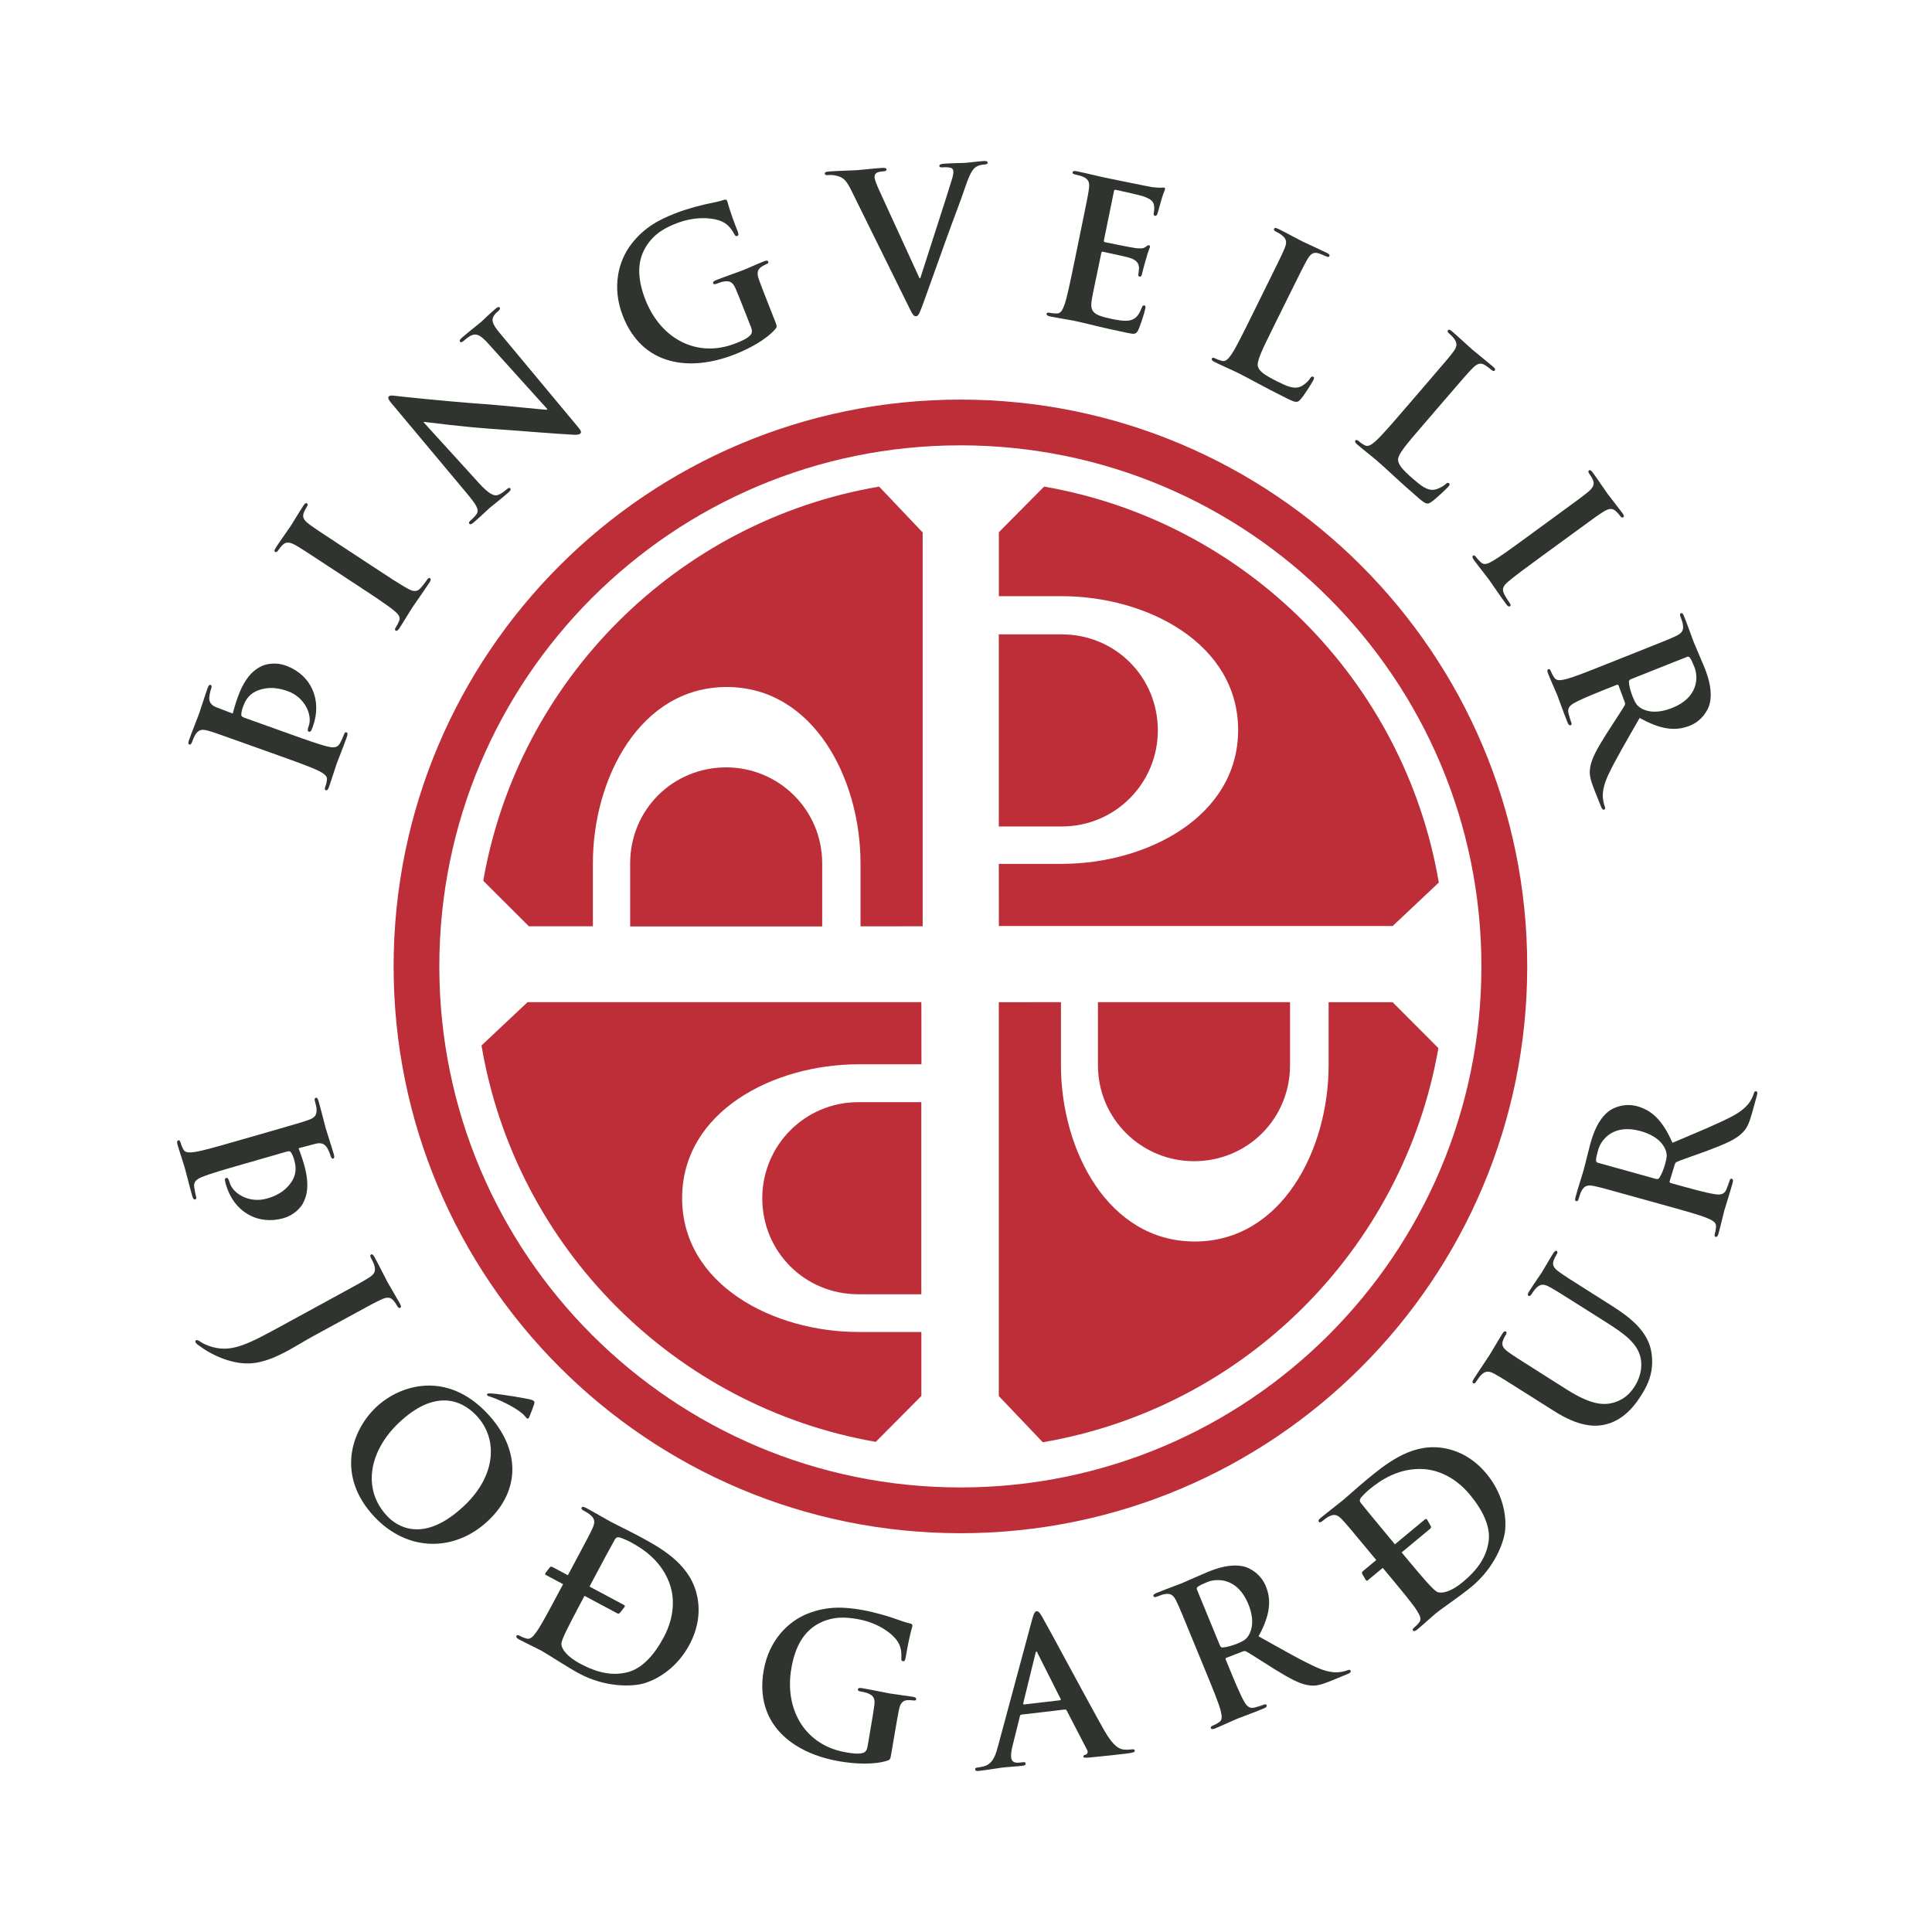 <svg width="600" height="600" viewBox="0 0 600 600" fill="none" xmlns="http://www.w3.org/2000/svg">
<path d="M298.253 461.938C208.882 461.938 136.438 389.488 136.438 300.122C136.438 210.757 208.882 138.307 298.253 138.307C387.613 138.307 460.063 210.757 460.063 300.122C460.063 389.488 387.613 461.938 298.253 461.938ZM298.27 124.098C201.054 124.098 122.239 202.907 122.239 300.122C122.239 397.338 201.054 476.153 298.27 476.153C395.48 476.153 474.294 397.338 474.294 300.122C474.294 202.907 395.48 124.098 298.27 124.098Z" fill="#BE2E38"/>
<path d="M412.615 311.252V330.789C412.615 357.201 397.946 385.565 371.046 385.565C344.152 385.565 329.487 357.201 329.487 330.789V311.229L310.188 311.252V433.554L323.844 447.902C386.398 437.23 435.806 387.976 446.706 325.494L432.491 311.252H412.615Z" fill="#BE2E38"/>
<path d="M370.8 360.622C387.433 360.622 400.633 347.421 400.633 330.795V311.229H340.973V330.795C340.973 347.421 354.423 360.622 370.8 360.622Z" fill="#BE2E38"/>
<path d="M432.508 287.58L446.834 274.086C436.183 211.443 386.847 161.968 324.259 151.118L310.205 165.278V185.148H329.742C356.154 185.148 384.512 199.823 384.512 226.717C384.512 253.612 356.154 268.281 329.742 268.281H310.188L310.205 287.58H432.508Z" fill="#BE2E38"/>
<path d="M359.575 226.842C359.575 210.216 346.364 197.01 329.742 197.01H310.188V256.67H329.742C346.364 256.67 359.575 243.225 359.575 226.842Z" fill="#BE2E38"/>
<path d="M163.837 311.229L149.534 324.691C160.128 387.355 209.427 436.875 271.975 447.786L286.14 433.532V413.657H266.603C240.191 413.657 211.838 398.987 211.838 372.092C211.838 345.198 240.191 330.528 266.603 330.528H286.162L286.14 311.229H163.837Z" fill="#BE2E38"/>
<path d="M236.732 372.119C236.732 388.746 249.944 401.946 266.565 401.946H286.124V342.286H266.565C249.944 342.286 236.732 355.736 236.732 372.119Z" fill="#BE2E38"/>
<path d="M225.519 238.317C208.887 238.317 195.698 251.518 195.698 268.145V287.71H255.341V268.145C255.341 251.518 241.902 238.317 225.519 238.317Z" fill="#BE2E38"/>
<path d="M184.121 287.664V268.126C184.121 241.72 198.79 213.356 225.685 213.356C252.579 213.356 267.243 241.72 267.243 268.126V287.686L286.548 287.664V165.361L273.02 151.118C210.422 161.768 160.985 211.028 150.08 273.532L164.245 287.664H184.121Z" fill="#BE2E38"/>
<path d="M76.889 231.177C68.212 228.072 66.616 227.501 64.747 226.958C62.768 226.381 61.687 226.508 60.617 228.249C60.345 228.665 59.941 229.613 59.652 230.417C59.419 231.038 59.187 231.343 58.788 231.199C58.388 231.055 58.416 230.617 58.727 229.757C59.813 226.73 61.266 223.199 61.82 221.657C62.33 220.233 63.45 216.574 64.503 213.607C64.731 212.981 65.008 212.565 65.413 212.704C65.751 212.831 65.779 213.291 65.612 213.746C65.457 214.201 65.18 215.138 65.063 215.997C64.703 217.926 65.54 218.996 67.17 219.65C69.321 220.482 71.361 221.275 72.271 221.602C72.77 219.845 73.041 218.719 73.845 216.496C76.395 209.361 79.689 207.709 80.892 207.049C82.505 206.14 85.665 205.596 88.626 206.661C96.737 209.56 100.085 217.461 97.186 225.566C97.086 225.849 96.864 226.481 96.704 226.741C96.593 227.024 96.343 227.384 95.944 227.24C95.428 227.057 95.495 226.503 95.888 225.422C97.069 222.112 94.741 216.573 89.374 214.655C87.484 213.979 83.603 212.781 79.445 214.7C76.861 215.969 75.974 218.098 75.481 219.467C75.137 220.438 74.899 221.452 74.937 222.046C74.937 222.428 75.292 222.683 75.863 222.888L89.446 227.75C94.702 229.63 99.209 231.243 101.76 231.842C103.423 232.241 104.809 232.346 105.646 230.716C106.051 229.957 106.611 228.743 106.871 228C107.038 227.545 107.309 227.323 107.592 227.423C107.997 227.567 107.997 228.083 107.758 228.771C106.533 232.197 105.075 235.728 104.548 237.209C104.072 238.522 102.963 242.182 102.137 244.466C101.876 245.209 101.56 245.547 101.155 245.397C100.873 245.297 100.784 245.009 101.028 244.322C101.338 243.468 101.471 242.742 101.538 242.187C101.721 240.962 100.562 240.23 98.993 239.41C96.692 238.267 92.191 236.649 86.935 234.769L76.889 231.177Z" fill="#2F342F"/>
<path d="M102.603 176.277C94.908 171.216 93.483 170.284 91.798 169.32C90.007 168.289 88.815 168.227 87.828 169.181C87.318 169.636 86.825 170.262 86.426 170.866C86.093 171.377 85.794 171.609 85.389 171.349C85.084 171.144 85.25 170.672 85.788 169.863C87.047 167.934 89.292 164.846 90.262 163.376C91.099 162.112 92.907 159.024 94.171 157.1C94.609 156.441 94.975 156.103 95.274 156.302C95.684 156.563 95.59 156.934 95.257 157.439C94.925 157.949 94.709 158.387 94.404 159.063C93.755 160.599 94.354 161.569 96.067 162.839C97.614 164.003 99.038 164.934 106.734 169.996L115.654 175.856C120.561 179.083 124.563 181.716 126.875 182.947C128.344 183.695 129.492 183.934 130.69 182.553C131.261 181.905 132.098 180.863 132.586 180.097C132.963 179.543 133.279 179.388 133.528 179.554C133.889 179.792 133.772 180.297 133.401 180.851C131.2 184.195 128.96 187.288 128.056 188.652C127.291 189.816 125.345 193.109 124.014 195.139C123.577 195.798 123.194 196.053 122.845 195.815C122.59 195.649 122.568 195.349 122.972 194.739C123.46 193.98 123.765 193.303 123.97 192.782C124.43 191.64 123.765 190.77 122.396 189.65C120.433 187.998 116.436 185.37 111.524 182.138L102.603 176.277Z" fill="#2F342F"/>
<path d="M148.699 149.99C151.876 153.494 153.506 154.176 154.698 153.699C155.718 153.305 156.627 152.596 157.359 151.964C157.869 151.526 158.218 151.381 158.457 151.659C158.778 152.025 158.446 152.474 157.797 153.028C154.814 155.6 152.857 157.048 151.992 157.802C151.571 158.156 149.536 160.152 147.147 162.215C146.548 162.725 146.099 163.035 145.739 162.625C145.511 162.348 145.694 162.021 146.16 161.621C146.759 161.111 147.546 160.352 148.028 159.614C148.904 158.217 147.934 156.726 144.541 152.695L121.517 125.158C120.724 124.243 120.314 123.478 120.768 123.084C121.273 122.652 122.204 122.885 123.695 123.04C124.766 123.162 138.188 124.631 150.634 125.507C156.45 125.934 168.348 127.198 169.761 127.259L169.994 127.065L151.76 106.851C149.293 104.085 148.128 103.569 146.637 104.063C145.706 104.379 144.602 105.332 143.965 105.887C143.41 106.358 143.105 106.38 142.867 106.103C142.551 105.737 143.017 105.255 143.704 104.661C146.094 102.605 148.417 100.842 149.376 100.01C149.886 99.578 151.516 97.931 153.761 95.996C154.36 95.48 154.859 95.131 155.175 95.497C155.413 95.769 155.252 96.146 154.704 96.623C154.243 97.016 153.877 97.332 153.451 97.948C152.475 99.422 152.946 100.703 155.108 103.314L179.585 132.714C180.461 133.729 180.633 134.3 180.212 134.655C179.707 135.087 178.726 135.06 177.789 134.988C172.517 134.733 161.456 133.785 152.602 133.175C143.322 132.532 133.281 131.184 131.701 131.024L131.563 131.146L148.699 149.99Z" fill="#2F342F"/>
<path d="M240.744 99.85C241.343 101.375 241.326 101.508 240.811 102.168C237.9 105.527 232.611 108.322 228.214 110.051C214.382 115.485 199.574 113.755 193.453 98.181C189.899 89.156 192.095 81 196.014 75.872C200.139 70.472 205.007 68.099 209.753 66.237C213.639 64.706 218.873 63.437 220.087 63.221C221.362 62.977 223.469 62.539 224.794 62.084C225.487 61.879 225.686 62.056 225.847 62.455C226.091 63.076 226.313 64.806 229.096 71.858C229.44 72.767 229.384 73.111 228.935 73.289C228.536 73.444 228.314 73.211 228.081 72.778C227.405 71.542 226.407 69.851 224.322 68.848C221.922 67.706 216.389 66.891 210.013 69.391C206.908 70.611 202.878 72.457 200.217 77.286C198.099 81.178 197.733 86.206 200.461 93.147C205.229 105.278 216.527 111.321 228.431 106.642C229.905 106.065 231.873 105.289 232.988 104.136C233.67 103.41 233.614 102.584 233.237 101.624L231.153 96.324C230.038 93.502 229.196 91.357 228.475 89.688C227.665 87.792 226.801 87.088 224.783 87.426C224.289 87.493 223.308 87.808 222.521 88.119C222.016 88.324 221.628 88.341 221.5 88.003C221.312 87.548 221.672 87.282 222.46 86.971C225.392 85.818 229.013 84.593 230.709 83.928C232.456 83.235 235.372 81.893 237.235 81.161C237.972 80.873 238.416 80.829 238.593 81.283C238.72 81.621 238.432 81.865 238.027 82.02C237.584 82.204 237.207 82.414 236.58 82.791C235.167 83.673 234.978 84.854 235.699 86.849C236.314 88.563 237.19 90.819 238.305 93.641L240.744 99.85Z" fill="#2F342F"/>
<path d="M264.195 58.75C262.581 55.518 261.511 54.925 259.288 54.465C258.362 54.282 257.398 54.348 256.91 54.381C256.372 54.42 256.178 54.248 256.15 53.882C256.117 53.4 256.777 53.3 257.686 53.234C260.89 53.017 264.355 52.968 266.468 52.823C267.976 52.724 270.87 52.347 273.897 52.142C274.618 52.092 275.299 52.169 275.327 52.591C275.355 53.017 274.995 53.162 274.451 53.2C273.487 53.267 272.583 53.383 272.123 53.782C271.712 54.11 271.574 54.548 271.602 55.091C271.657 55.878 272.317 57.536 273.304 59.659L285.562 86.415L285.805 86.393C287.957 79.568 294.51 59.559 295.696 55.473C295.94 54.664 296.117 53.744 296.084 53.195C296.056 52.712 295.779 52.247 295.219 52.103C294.482 51.909 293.567 51.909 292.774 51.964C292.237 51.997 291.743 51.97 291.721 51.548C291.682 51.06 292.226 50.905 293.368 50.828C296.395 50.622 298.95 50.633 299.738 50.584C300.763 50.517 303.591 50.14 305.409 50.013C306.191 49.963 306.69 50.051 306.718 50.473C306.745 50.9 306.391 51.044 305.786 51.083C305.177 51.127 303.907 51.21 302.87 52.014C302.116 52.607 301.279 53.699 299.91 57.68C297.93 63.523 296.517 66.9 293.761 74.556C290.479 83.654 288.084 90.434 286.959 93.55C285.617 97.165 285.323 98.157 284.475 98.213C283.693 98.268 283.266 97.442 281.93 94.681L264.195 58.75Z" fill="#2F342F"/>
<path d="M335.695 71.399C337.547 62.373 337.879 60.71 338.157 58.781C338.456 56.74 338.173 55.692 336.294 54.872C335.845 54.656 334.847 54.39 334.021 54.218C333.361 54.085 333.028 53.896 333.117 53.48C333.206 53.065 333.644 53.031 334.536 53.214C337.68 53.857 341.389 54.805 343.046 55.144C344.954 55.537 356.762 57.96 357.905 58.132C359.058 58.243 360.034 58.32 360.527 58.304C360.849 58.304 361.237 58.198 361.536 58.259C361.83 58.32 361.841 58.57 361.78 58.864C361.691 59.279 361.253 59.934 360.516 62.628C360.327 63.21 359.679 65.794 359.413 66.487C359.291 66.769 359.102 67.102 358.681 67.019C358.265 66.93 358.204 66.609 358.32 66.076C358.409 65.661 358.553 64.641 358.404 63.864C358.204 62.711 357.76 61.88 354.855 60.909C353.88 60.588 347.67 59.185 346.478 58.941C346.179 58.88 346.018 59.035 345.935 59.451L342.864 74.476C342.775 74.892 342.786 75.141 343.135 75.213C344.449 75.485 351.28 76.882 352.666 77.048C354.118 77.22 355.044 77.226 355.693 76.738C356.214 76.35 356.513 76.1 356.807 76.161C357.045 76.211 357.195 76.366 357.123 76.721C357.051 77.082 356.557 77.969 355.759 80.957C355.399 82.127 354.794 84.472 354.706 84.888C354.611 85.364 354.473 86.019 353.941 85.908C353.53 85.825 353.458 85.564 353.514 85.265C353.58 84.66 353.736 83.884 353.719 83.08C353.658 81.827 353.015 80.768 350.864 80.081C349.76 79.732 343.9 78.468 342.47 78.174C342.176 78.113 342.065 78.335 341.993 78.695L341.028 83.385C340.618 85.403 339.437 90.853 339.138 92.588C338.412 96.713 339.188 97.794 345.242 99.042C346.789 99.358 349.284 99.868 350.974 99.474C352.665 99.075 353.63 97.977 354.545 95.626C354.8 95 354.966 94.778 355.388 94.867C355.853 94.967 355.759 95.444 355.637 96.031C355.36 97.401 354.057 101.342 353.514 102.468C352.776 103.926 352.244 103.821 349.993 103.355C341.028 101.514 337.114 100.345 333.616 99.624C332.252 99.341 328.465 98.753 326.093 98.266C325.322 98.11 324.945 97.844 325.034 97.428C325.089 97.129 325.366 97.001 326.07 97.146C326.969 97.329 327.706 97.356 328.266 97.345C329.497 97.356 330.062 96.109 330.655 94.434C331.465 92.001 332.424 87.31 333.55 81.849L335.695 71.399Z" fill="#2F342F"/>
<path d="M395.357 101.785C391.92 108.743 390.057 112.49 390.722 114.032C391.243 115.301 392.468 116.382 396.704 118.478C399.587 119.903 401.727 120.901 403.817 120.102C404.815 119.72 406.223 118.517 406.844 117.541C407.138 117.075 407.41 116.804 407.842 117.02C408.219 117.208 408.136 117.508 407.815 118.162C407.526 118.755 405.131 122.647 403.917 124.006C402.991 125.037 402.586 125.175 399.759 123.778C391.936 119.908 388.516 117.807 384.108 115.634C382.861 115.019 379.357 113.488 377.183 112.413C376.474 112.058 376.174 111.709 376.368 111.326C376.502 111.055 376.795 111.005 377.455 111.326C378.264 111.725 378.969 111.942 379.517 112.075C380.709 112.396 381.569 111.332 382.567 109.868C383.969 107.717 386.087 103.42 388.565 98.425L393.289 88.862C397.381 80.601 398.123 79.082 398.877 77.285C399.687 75.384 399.687 74.303 398.079 73.039C397.691 72.712 397.07 72.335 396.366 71.985C395.767 71.692 395.501 71.42 395.69 71.037C395.872 70.655 396.31 70.738 397.114 71.137C399.67 72.407 403.024 74.258 404.482 74.985C405.796 75.628 409.832 77.43 411.956 78.478C412.715 78.855 413.043 79.148 412.854 79.531C412.666 79.913 412.289 79.858 411.64 79.536C411.03 79.243 410.143 78.865 409.433 78.649C407.826 78.195 406.944 78.904 405.896 80.756C404.926 82.442 404.178 83.961 400.092 92.221L395.357 101.785Z" fill="#2F342F"/>
<path d="M441.724 132.249C436.668 138.126 433.934 141.297 434.19 142.955C434.378 144.319 435.293 145.671 438.874 148.754C441.314 150.85 443.143 152.346 445.361 152.091C446.425 151.969 448.083 151.154 448.926 150.362C449.331 149.99 449.658 149.791 450.035 150.107C450.351 150.389 450.195 150.656 449.724 151.21C449.292 151.714 446.004 154.88 444.49 155.9C443.337 156.671 442.916 156.704 440.515 154.647C433.907 148.954 431.107 146.065 427.393 142.866C426.328 141.957 423.318 139.606 421.477 138.021C420.884 137.51 420.684 137.095 420.961 136.768C421.155 136.54 421.455 136.562 422.009 137.034C422.697 137.632 423.329 138.015 423.817 138.276C424.898 138.88 425.995 138.07 427.32 136.895C429.217 135.16 432.343 131.534 435.986 127.304L442.944 119.215C448.953 112.235 450.062 110.943 451.232 109.396C452.485 107.755 452.746 106.702 451.504 105.078C451.215 104.667 450.711 104.146 450.112 103.631C449.608 103.198 449.414 102.871 449.685 102.549C449.963 102.228 450.362 102.411 451.055 103.004C453.211 104.861 455.989 107.489 457.225 108.559C458.334 109.507 461.805 112.257 463.601 113.798C464.233 114.358 464.482 114.724 464.205 115.046C463.934 115.367 463.573 115.223 463.024 114.746C462.52 114.314 461.738 113.726 461.112 113.344C459.676 112.507 458.639 112.972 457.164 114.502C455.806 115.889 454.697 117.18 448.682 124.16L441.724 132.249Z" fill="#2F342F"/>
<path d="M482.886 160.45C490.326 155.017 491.701 154.014 493.187 152.772C494.784 151.458 495.249 150.355 494.717 149.102C494.473 148.459 494.052 147.788 493.619 147.2C493.259 146.707 493.143 146.341 493.542 146.058C493.836 145.842 494.213 146.163 494.789 146.945C496.148 148.802 498.254 151.996 499.291 153.415C500.189 154.635 502.44 157.418 503.804 159.275C504.275 159.913 504.464 160.378 504.17 160.589C503.771 160.877 503.46 160.656 503.105 160.168C502.745 159.68 502.412 159.319 501.88 158.804C500.671 157.667 499.552 157.884 497.772 159.037C496.131 160.079 494.761 161.082 487.327 166.521L478.706 172.814C473.96 176.29 470.096 179.112 468.133 180.847C466.919 181.962 466.292 182.948 467.168 184.562C467.568 185.316 468.255 186.463 468.793 187.195C469.192 187.738 469.225 188.088 468.976 188.265C468.632 188.52 468.2 188.232 467.806 187.694C465.439 184.467 463.338 181.274 462.373 179.955C461.552 178.829 459.152 175.852 457.716 173.895C457.256 173.257 457.156 172.808 457.494 172.553C457.732 172.376 458.026 172.465 458.453 173.052C458.991 173.784 459.523 174.3 459.939 174.671C460.854 175.508 461.896 175.192 463.421 174.3C465.66 173.047 469.525 170.219 474.276 166.749L482.886 160.45Z" fill="#2F342F"/>
<path d="M506.676 210.854C506.055 211.103 505.878 211.303 505.867 211.763C505.939 213.105 506.443 214.862 507.003 216.27C507.907 218.521 508.417 219.164 509.559 219.891C511.466 221.083 514.71 221.687 519.333 219.846C527.328 216.664 527.533 210.449 526.202 207.128C525.637 205.72 525.177 204.728 524.789 204.234C524.523 203.879 524.251 203.857 523.796 204.04L506.676 210.854ZM508.484 202.438C517.044 199.028 518.624 198.402 520.376 197.57C522.25 196.694 522.97 195.885 522.621 193.872C522.56 193.373 522.233 192.398 521.917 191.605C521.667 190.989 521.645 190.601 522.044 190.446C522.432 190.291 522.71 190.64 523.037 191.483C524.234 194.471 525.476 198.086 525.942 199.267C526.707 201.185 528.586 205.398 529.279 207.145C530.693 210.693 531.852 214.596 530.981 218.471C530.532 220.473 528.564 223.871 524.789 225.374C520.614 227.031 516.101 226.81 509.21 222.957C504.902 230.485 501.431 236.368 499.264 241.08C497.257 245.532 497.778 247.999 497.955 248.914C498.077 249.574 498.227 250.106 498.404 250.555C498.587 251.01 498.504 251.303 498.227 251.409C497.778 251.592 497.506 251.242 497.235 250.566L495.106 245.216C493.853 242.061 493.57 240.542 493.781 238.763C494.113 235.824 495.898 232.631 498.987 227.752C501.188 224.265 503.987 220.146 504.536 219.081C504.769 218.665 504.686 218.305 504.525 217.911L502.684 212.966C502.579 212.683 502.396 212.556 502.058 212.694L501.271 213.01C496.032 215.089 491.585 216.864 489.334 218.089C487.76 218.904 486.662 219.741 487.111 221.515C487.327 222.408 487.71 223.694 487.976 224.365C488.165 224.819 488.076 225.108 487.799 225.224C487.399 225.379 487.083 225.052 486.784 224.32C485.487 221.055 483.995 216.814 483.657 215.971C483.236 214.901 481.656 211.419 480.758 209.168C480.464 208.437 480.475 207.971 480.874 207.816C481.151 207.71 481.406 207.866 481.683 208.542C482.016 209.385 482.399 210.017 482.709 210.477C483.385 211.514 484.733 211.303 486.462 210.876C488.935 210.216 493.392 208.448 498.571 206.38L508.484 202.438Z" fill="#2F342F"/>
<path d="M83.387 351.519C92.235 348.974 93.865 348.503 95.7 347.854C97.652 347.172 98.445 346.435 98.3 344.395C98.284 343.896 98.056 342.892 97.823 342.072C97.635 341.429 97.657 341.046 98.067 340.93C98.472 340.813 98.705 341.19 98.954 342.061C99.842 345.149 100.723 348.869 101.172 350.443C101.593 351.901 102.819 355.522 103.689 358.549C103.872 359.192 103.894 359.691 103.484 359.807C103.135 359.913 102.846 359.552 102.708 359.087C102.575 358.615 102.253 357.706 101.843 356.941C101.011 355.156 99.709 354.773 98.001 355.206C95.772 355.782 93.649 356.326 92.728 356.592C93.338 358.305 93.782 359.38 94.431 361.654C96.526 368.938 94.813 372.198 94.22 373.446C93.444 375.12 91.198 377.404 88.166 378.275C79.894 380.653 72.559 376.196 70.181 367.924C70.097 367.636 69.915 366.998 69.887 366.682C69.804 366.394 69.804 365.95 70.214 365.834C70.741 365.684 71.001 366.172 71.317 367.281C72.293 370.663 77.416 373.795 82.893 372.221C84.817 371.672 88.67 370.369 90.932 366.383C92.279 363.849 91.758 361.598 91.365 360.201C91.082 359.209 90.677 358.255 90.295 357.795C90.078 357.479 89.641 357.479 89.053 357.645L75.187 361.631C69.831 363.167 65.224 364.492 62.801 365.507C61.221 366.144 60.046 366.865 60.312 368.678C60.429 369.526 60.678 370.846 60.894 371.6C61.027 372.071 60.939 372.409 60.65 372.492C60.24 372.609 59.93 372.193 59.724 371.494C58.732 368.002 57.851 364.281 57.407 362.768C57.025 361.426 55.799 357.8 55.129 355.472C54.907 354.718 54.962 354.258 55.372 354.141C55.672 354.058 55.91 354.241 56.11 354.94C56.359 355.816 56.681 356.475 56.941 356.969C57.518 358.072 58.876 357.989 60.634 357.739C63.162 357.324 67.763 356.004 73.13 354.463L83.387 351.519Z" fill="#2F342F"/>
<path d="M103.238 403.136C111.321 398.723 112.807 397.908 114.454 396.872C116.2 395.779 116.821 394.887 116.239 392.93C116.117 392.447 115.668 391.511 115.263 390.768C114.947 390.18 114.875 389.803 115.247 389.598C115.624 389.398 115.928 389.709 116.366 390.507C117.908 393.329 119.582 396.772 120.33 398.152C121.029 399.433 123.014 402.693 124.156 404.766C124.561 405.515 124.655 405.942 124.289 406.147C123.912 406.352 123.629 406.086 123.28 405.454C122.958 404.866 122.737 404.572 122.282 403.996C121.223 402.704 120.092 402.77 118.174 403.685C116.411 404.506 114.919 405.321 106.831 409.734L96.984 415.106C94.706 416.353 92.239 417.906 89.572 419.364C86.545 421.016 83.019 422.663 79.465 423.223C75.606 423.882 70.395 423.062 64.463 419.669C63.67 419.214 62.772 418.588 61.635 417.762C61.214 417.507 60.876 417.135 60.731 416.875C60.615 416.664 60.659 416.359 60.925 416.215C61.186 416.071 61.547 416.221 62.522 416.864C63.271 417.352 64.291 417.834 65.932 418.316C72.246 420.118 77.536 417.163 87.964 411.469L103.238 403.136Z" fill="#2F342F"/>
<path d="M164.392 439.992C164.104 440.757 163.727 440.619 163.516 440.391C163.306 440.175 163.023 439.693 162.103 438.895C159.514 436.76 154.812 434.604 152.395 433.805C151.885 433.617 151.414 433.473 151.336 433.384C151.253 433.295 151.17 433.04 151.347 432.874C151.53 432.707 151.868 432.719 152.295 432.73C155.638 432.913 163.439 434.304 164.553 434.592C165.274 434.748 165.645 434.969 165.778 435.103C166.067 435.413 166.017 435.618 165.828 436.217C165.546 437.148 165.074 438.34 164.392 439.992ZM144.14 467.646C154.03 458.338 154.79 446.867 147.976 439.632C143.192 434.559 134.931 431.438 123.943 441.789C114.762 450.437 112.267 462.368 120.245 470.84C123.155 473.928 131.394 479.666 144.14 467.646ZM116.841 436.987C124.375 429.886 138.829 425.683 151.297 438.917C161.648 449.905 161.692 462.768 151.586 472.287C141.49 481.806 126.859 482.272 116.292 471.067C104.367 458.399 109.029 444.35 116.841 436.987Z" fill="#2F342F"/>
<path d="M193.764 498.427C194.141 498.627 194.136 498.899 193.803 499.27L192.528 500.867C192.312 501.155 192.012 501.199 191.635 501.005L181.529 495.6L180.215 498.061C178.557 501.166 176.417 505.308 175.929 506.355C175.264 507.725 174.227 509.915 174.338 510.73C174.499 512.121 175.957 514.411 180.17 516.668C185.57 519.55 190.161 520.487 194.823 519.34C199.331 518.242 203.162 514.029 206.128 508.473C209.759 501.682 209.266 495.783 208.135 492.362C205.74 485.027 199.979 481.13 195.805 478.901C194.74 478.336 192.672 477.432 192.14 477.421C191.541 477.377 191.236 477.56 190.926 478.147C189.9 479.938 187.411 484.589 185.154 488.814L183.075 492.717L193.764 498.427ZM169.476 489.097C169.16 488.925 169.304 488.659 169.548 488.309L170.673 486.851C170.934 486.502 171.228 486.458 171.655 486.691L176.361 489.202L178.019 486.097C182.36 477.975 183.159 476.478 183.968 474.704C184.827 472.83 184.855 471.749 183.292 470.43C182.926 470.097 182.044 469.559 181.301 469.155C180.708 468.844 180.447 468.567 180.642 468.19C180.836 467.818 181.268 467.913 182.077 468.334C184.905 469.853 188.193 471.81 189.684 472.609C191.347 473.496 194.796 475.137 198.011 476.844C204.692 480.42 213.623 485.188 216.19 494.397C217.382 498.605 217.526 504.382 214.128 510.746C210.53 517.488 204.975 521.186 200.323 522.688C196.525 523.886 188.082 524.119 179.899 519.75C176.217 517.782 169.819 513.541 168.001 512.565C166.776 511.911 163.316 510.275 161.171 509.133C160.483 508.762 160.195 508.401 160.395 508.024C160.539 507.758 160.844 507.714 161.476 508.052C162.285 508.484 162.978 508.717 163.521 508.867C164.702 509.227 165.6 508.19 166.637 506.755C168.106 504.653 170.363 500.429 172.991 495.506L174.876 491.985L169.476 489.097Z" fill="#2F342F"/>
<path d="M276.771 544.747C276.494 546.361 276.427 546.477 275.629 546.771C271.399 548.14 265.439 547.802 260.776 547.009C246.129 544.52 234.342 535.383 237.147 518.89C238.772 509.326 244.865 503.477 250.864 501.115C257.195 498.626 262.578 499.114 267.601 499.962C271.726 500.666 276.854 502.274 278.013 502.718C279.233 503.172 281.262 503.887 282.626 504.181C283.33 504.359 283.413 504.619 283.341 505.041C283.224 505.695 282.52 507.297 281.262 514.77C281.096 515.724 280.863 515.99 280.38 515.912C279.97 515.84 279.898 515.524 279.915 515.031C279.976 513.628 280.003 511.666 278.734 509.725C277.265 507.513 272.946 503.948 266.199 502.801C262.911 502.241 258.509 501.742 253.73 504.492C249.91 506.737 246.994 510.851 245.746 518.202C243.568 531.048 250.115 542.064 262.722 544.204C264.275 544.47 266.37 544.825 267.912 544.415C268.882 544.148 269.253 543.411 269.425 542.397L270.384 536.775C270.894 533.787 271.271 531.519 271.515 529.712C271.804 527.672 271.427 526.624 269.531 525.875C269.076 525.67 268.067 525.437 267.23 525.293C266.692 525.204 266.354 525.027 266.415 524.667C266.492 524.19 266.941 524.14 267.768 524.279C270.883 524.811 274.609 525.626 276.411 525.936C278.257 526.247 281.456 526.613 283.424 526.94C284.206 527.073 284.605 527.267 284.522 527.744C284.466 528.104 284.084 528.159 283.662 528.087C283.186 528.01 282.759 527.999 282.027 527.993C280.358 528.015 279.588 528.93 279.166 531.015C278.806 532.8 278.401 535.189 277.891 538.172L276.771 544.747Z" fill="#2F342F"/>
<path d="M329.151 528.038C329.445 528 329.484 527.817 329.401 527.639L322.232 513.408C322.149 513.169 322.055 512.881 321.878 512.898C321.695 512.92 321.606 513.236 321.573 513.48L317.775 528.942C317.747 529.192 317.825 529.364 318.063 529.336L329.151 528.038ZM317.221 532.49C316.916 532.524 316.805 532.657 316.733 533.034L314.498 542.026C314.066 543.601 313.933 545.081 314.022 545.807C314.149 546.888 314.787 547.609 316.65 547.387L317.553 547.282C318.274 547.193 318.468 547.293 318.512 547.659C318.573 548.136 318.224 548.297 317.559 548.38C315.629 548.607 313.024 548.729 311.155 548.951C310.501 549.023 307.208 549.594 304.076 549.965C303.294 550.06 302.917 549.976 302.861 549.5C302.817 549.134 303.044 548.984 303.527 548.929C304.07 548.868 304.896 548.707 305.373 548.59C308.1 547.903 309.01 545.724 309.864 542.57L320.525 502.99C321.046 501.161 321.323 500.451 321.933 500.385C322.465 500.318 322.898 500.823 323.663 502.131C325.498 505.275 338.016 528.704 342.934 537.403C345.867 542.547 347.713 543.191 349.01 543.34C349.942 543.418 350.845 543.368 351.572 543.279C352.043 543.229 352.353 543.257 352.409 543.673C352.464 544.155 351.932 544.338 349.709 544.604C347.541 544.854 343.145 545.375 338.316 545.818C337.224 545.885 336.497 545.968 336.453 545.547C336.409 545.186 336.636 545.037 337.235 544.909C337.639 544.737 338 544.144 337.612 543.457L331.291 531.26C331.142 530.977 330.942 530.877 330.643 530.91L317.221 532.49Z" fill="#2F342F"/>
<path d="M378.786 510.838C379.041 511.459 379.246 511.637 379.706 511.642C381.048 511.553 382.794 511.027 384.202 510.456C386.448 509.53 387.08 509.009 387.79 507.861C388.965 505.937 389.536 502.688 387.645 498.092C384.363 490.131 378.159 489.998 374.844 491.356C373.447 491.933 372.46 492.398 371.967 492.803C371.617 493.075 371.606 493.347 371.784 493.796L378.786 510.838ZM370.348 509.131C366.855 500.604 366.206 499.035 365.353 497.288C364.46 495.426 363.645 494.716 361.633 495.082C361.139 495.154 360.158 495.492 359.382 495.814C358.755 496.063 358.384 496.091 358.217 495.697C358.056 495.309 358.406 495.032 359.248 494.683C362.215 493.469 365.818 492.182 366.994 491.7C368.895 490.918 373.092 488.994 374.833 488.285C378.359 486.832 382.262 485.629 386.143 486.455C388.15 486.877 391.565 488.811 393.101 492.57C394.808 496.723 394.642 501.247 390.866 508.171C398.44 512.402 404.355 515.806 409.09 517.918C413.559 519.881 416.026 519.332 416.935 519.149C417.6 519.01 418.127 518.86 418.57 518.672C419.03 518.489 419.319 518.567 419.43 518.849C419.618 519.293 419.274 519.57 418.598 519.847L413.27 522.032C410.138 523.323 408.613 523.617 406.828 523.434C403.89 523.135 400.68 521.372 395.767 518.345C392.258 516.183 388.105 513.427 387.041 512.889C386.62 512.668 386.259 512.751 385.871 512.912L380.948 514.808C380.654 514.919 380.538 515.102 380.682 515.434L381.004 516.221C383.138 521.433 384.956 525.868 386.209 528.108C387.041 529.66 387.889 530.758 389.664 530.287C390.545 530.06 391.831 529.666 392.502 529.389C392.946 529.2 393.25 529.278 393.361 529.561C393.517 529.949 393.201 530.281 392.469 530.581C389.214 531.917 385.001 533.453 384.158 533.796C383.094 534.234 379.634 535.853 377.389 536.779C376.657 537.078 376.197 537.073 376.036 536.679C375.92 536.396 376.069 536.136 376.746 535.859C377.588 535.515 378.215 535.127 378.67 534.805C379.706 534.123 379.473 532.771 379.03 531.052C378.348 528.585 376.529 524.155 374.406 518.993L370.348 509.131Z" fill="#2F342F"/>
<path d="M442.527 471.856C442.854 471.584 443.104 471.695 443.325 472.144L444.318 473.913C444.506 474.229 444.434 474.528 444.107 474.8L435.298 482.118L437.077 484.263C439.323 486.969 442.35 490.523 443.131 491.365C444.151 492.491 445.793 494.282 446.591 494.481C447.933 494.869 450.605 494.381 454.286 491.321C458.987 487.413 461.588 483.521 462.297 478.764C462.979 474.179 460.523 469.045 456.493 464.194C451.581 458.273 445.926 456.499 442.333 456.255C434.638 455.711 428.861 459.57 425.224 462.586C424.287 463.362 422.679 464.937 422.463 465.436C422.191 465.968 422.252 466.317 422.679 466.833C423.949 468.457 427.32 472.516 430.38 476.197L433.202 479.601L442.527 471.856ZM424.72 490.828C424.442 491.055 424.243 490.828 424.015 490.456L423.09 488.865C422.868 488.499 422.929 488.205 423.306 487.895L427.414 484.491L425.169 481.785C419.281 474.7 418.2 473.391 416.869 471.978C415.45 470.464 414.457 470.032 412.656 470.98C412.201 471.202 411.369 471.811 410.715 472.355C410.2 472.782 409.845 472.915 409.579 472.593C409.301 472.26 409.551 471.9 410.255 471.318C412.728 469.267 415.777 466.966 417.085 465.879C418.527 464.682 421.349 462.104 424.143 459.781C429.975 454.935 437.765 448.471 447.262 449.569C451.608 450.056 457.014 452.102 461.621 457.652C466.5 463.529 467.83 470.065 467.464 474.938C467.148 478.913 464.177 486.819 457.042 492.74C453.826 495.413 447.478 499.737 445.898 501.051C444.822 501.944 442.001 504.522 440.138 506.068C439.528 506.579 439.084 506.706 438.818 506.379C438.624 506.146 438.696 505.852 439.251 505.386C439.949 504.804 440.437 504.25 440.775 503.806C441.551 502.842 440.93 501.622 439.994 500.12C438.608 497.963 435.547 494.282 431.982 489.99L429.426 486.914L424.72 490.828Z" fill="#2F342F"/>
<path d="M475.165 433.489C467.386 428.56 465.939 427.656 464.237 426.725C462.43 425.721 461.354 425.616 459.924 427.08C459.564 427.423 458.971 428.26 458.505 428.976C458.161 429.541 457.856 429.785 457.496 429.558C457.141 429.33 457.268 428.904 457.756 428.139C459.475 425.422 461.665 422.295 462.635 420.754C463.411 419.529 465.302 416.202 466.466 414.356C466.954 413.591 467.281 413.297 467.647 413.524C468.007 413.752 467.902 414.123 467.586 414.633C467.226 415.199 467.076 415.537 466.799 416.213C466.178 417.76 466.793 418.725 468.512 419.955C470.097 421.097 471.528 422.007 479.317 426.93L486.48 431.47C493.915 436.166 497.973 436.66 501.61 435.446C504.964 434.342 506.666 432.114 507.77 430.373C509.189 428.116 510.231 424.895 509.472 421.552C508.44 416.95 503.922 413.885 498.65 410.542L492.246 406.494C484.462 401.566 483.021 400.662 481.319 399.73C479.511 398.727 478.436 398.622 477.005 400.08C476.645 400.429 476.046 401.266 475.686 401.826C475.331 402.386 475.037 402.63 474.677 402.408C474.311 402.181 474.444 401.76 474.888 401.039C476.551 398.428 478.746 395.301 478.774 395.245C479.162 394.63 481.052 391.309 482.311 389.308C482.771 388.593 483.098 388.293 483.448 388.526C483.814 388.753 483.725 389.125 483.337 389.735C482.976 390.3 482.832 390.644 482.549 391.32C481.928 392.867 482.544 393.826 484.274 395.062C485.843 396.205 487.279 397.114 495.068 402.037L500.546 405.508C506.234 409.1 511.917 413.491 512.887 420.127C513.707 425.738 511.944 429.785 509.832 433.112C508.113 435.828 504.848 440.651 499.11 442.248C495.101 443.374 490.073 442.919 482.644 438.218L475.165 433.489Z" fill="#2F342F"/>
<path d="M514.086 366.074C514.729 366.251 514.995 366.201 515.283 365.841C516.037 364.727 516.692 363.025 517.102 361.561C517.756 359.227 517.729 358.406 517.263 357.142C516.47 355.03 514.252 352.591 509.457 351.26C501.174 348.954 497.243 353.772 496.295 357.22C495.885 358.684 495.646 359.748 495.658 360.386C495.663 360.824 495.868 361.001 496.339 361.134L514.086 366.074ZM507.555 371.685C498.679 369.212 497.049 368.757 495.142 368.353C493.124 367.92 492.065 368.125 491.111 369.938C490.867 370.371 490.535 371.352 490.302 372.167C490.13 372.81 489.914 373.132 489.509 373.015C489.099 372.904 489.088 372.461 489.337 371.585C490.202 368.486 491.4 364.86 491.738 363.629C492.298 361.644 493.351 357.159 493.856 355.346C494.876 351.67 496.312 347.851 499.355 345.3C500.913 343.97 504.545 342.467 508.464 343.554C512.778 344.757 516.243 347.673 519.392 354.903C527.381 351.526 533.695 348.943 538.28 346.503C542.572 344.175 543.653 341.896 544.068 341.065C544.362 340.455 544.567 339.95 544.7 339.479C544.828 339.013 545.072 338.83 545.366 338.908C545.832 339.035 545.837 339.479 545.632 340.178L544.091 345.733C543.181 348.998 542.488 350.379 541.247 351.67C539.206 353.805 535.852 355.263 530.43 357.281C526.582 358.728 521.859 360.308 520.772 360.824C520.334 361.018 520.185 361.35 520.074 361.761L518.538 366.806C518.455 367.1 518.527 367.305 518.876 367.405L519.691 367.632C525.119 369.14 529.743 370.426 532.271 370.814C534.012 371.113 535.397 371.119 536.124 369.434C536.479 368.585 536.95 367.338 537.144 366.634C537.277 366.168 537.515 365.985 537.815 366.068C538.22 366.179 538.28 366.634 538.075 367.393C537.127 370.786 535.747 375.055 535.503 375.931C535.198 377.04 534.35 380.771 533.695 383.105C533.49 383.865 533.202 384.225 532.792 384.109C532.498 384.031 532.381 383.748 532.587 383.044C532.831 382.168 532.903 381.437 532.93 380.877C533.03 379.646 531.822 378.997 530.192 378.293C527.824 377.317 523.212 376.037 517.828 374.54L507.555 371.685Z" fill="#2F342F"/>
</svg>
